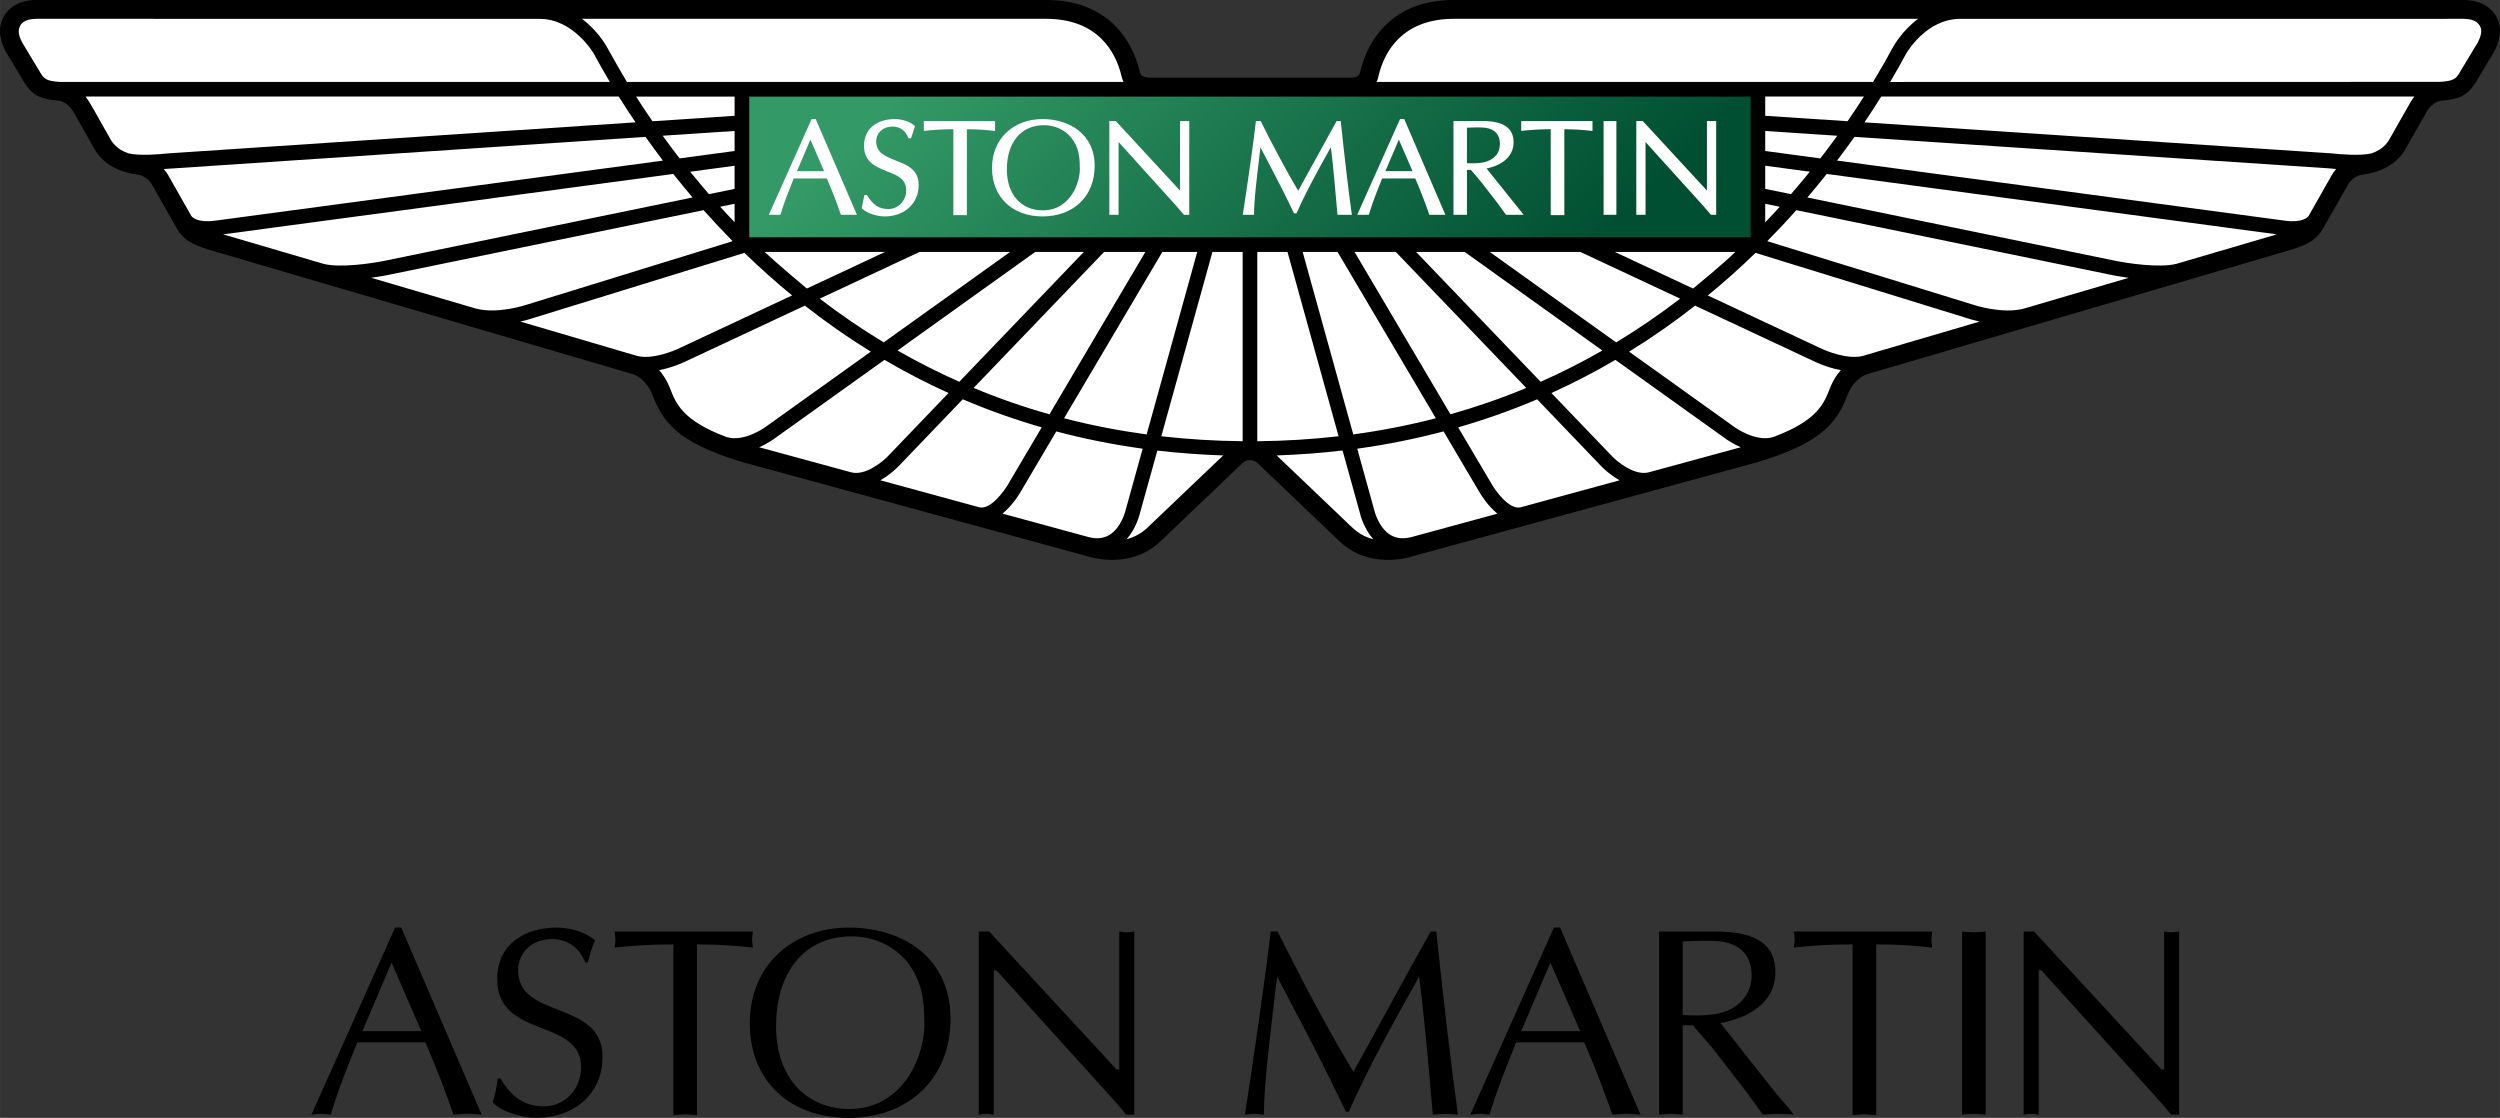 <?xml version="1.0" encoding="UTF-8"?>
<!DOCTYPE svg PUBLIC "-//W3C//DTD SVG 1.1//EN" "http://www.w3.org/Graphics/SVG/1.1/DTD/svg11.dtd">
<!-- Creator: CorelDRAW -->
<svg xmlns="http://www.w3.org/2000/svg" xml:space="preserve" width="114.833mm" height="51.347mm" style="shape-rendering:geometricPrecision; text-rendering:geometricPrecision; image-rendering:optimizeQuality; fill-rule:evenodd; clip-rule:evenodd"
viewBox="0 0 123.86 55.384"
 xmlns:xlink="http://www.w3.org/1999/xlink">
 <rect x="0" y="0" width="123.86" height="55.384" fill="#333333" stroke="none"/>
 <defs>
  <style type="text/css">
   <![CDATA[
    .fil0 {fill:black}
    .fil1 {fill:white}
    .fil2 {fill:url(#id0)}
   ]]>
  </style>
  <linearGradient id="id0" gradientUnits="userSpaceOnUse" x1="51.459" y1="-2.195" x2="72.395" y2="18.741">
   <stop offset="0" style="stop-color:#339966"/>
   <stop offset="1" style="stop-color:#004F32"/>
   <stop offset="1" style="stop-color:#004F32"/>
  </linearGradient>
 </defs>
 <g id="_0">
  <g id="_42253856">
   <path id="_170829896" class="fil0" d="M61.93 22.792c-0.226,0 -0.393,0.17 -0.394,0.173 -0.01,0.008 -4.018,3.832 -4.018,3.832 -1.478,1.427 -3.44,0.829 -3.65,0.76 0,0 -17.132,-4.674 -17.134,-4.675 -3.269,-0.986 -3.919,-2.05 -4.419,-3.342 0,0 -0.291,-0.804 -1.002,-1.014 0,0 -20.942,-6.148 -20.944,-6.148 -0.855,-0.264 -1.325,-0.505 -1.661,-1.156 0,0 -1.149,-2.024 -1.153,-2.03 -0.255,-0.485 -0.717,-0.537 -0.744,-0.54 -1.584,-0.214 -2.048,-1.097 -2.245,-1.473 0,0 -0.934,-1.641 -0.934,-1.641 -0.292,-0.508 -0.71,-0.551 -0.723,-0.553 -0.901,-0.057 -1.329,-0.284 -1.702,-0.896 0,0 -0.913,-1.519 -0.917,-1.527 -0.449,-0.829 -0.294,-1.423 -0.087,-1.775 0.436,-0.722 1.234,-0.777 1.555,-0.789 0,0 50.077,0 50.077,0 1.418,0 2.564,0.43 3.411,1.279 0.608,0.606 1.027,1.397 1.244,2.35 0.004,0.022 0.063,0.222 0.491,0.222l9.898 0c0.429,0 0.488,-0.199 0.491,-0.222 0.217,-0.953 0.636,-1.744 1.244,-2.35 0.847,-0.85 1.993,-1.279 3.411,-1.279 0,0 50.077,0 50.077,0 0.32,0.011 1.119,0.066 1.555,0.789 0.207,0.352 0.362,0.946 -0.087,1.775 -0.004,0.008 -0.917,1.527 -0.917,1.527 -0.372,0.612 -0.801,0.839 -1.702,0.896 -0.013,0.002 -0.431,0.044 -0.723,0.553 0,0 -0.934,1.641 -0.934,1.641 -0.196,0.376 -0.661,1.259 -2.245,1.473 -0.027,0.004 -0.489,0.055 -0.744,0.54 -0.004,0.005 -1.153,2.03 -1.153,2.03 -0.336,0.651 -0.806,0.892 -1.661,1.156 -0.002,0 -20.944,6.148 -20.944,6.148 -0.712,0.21 -1.002,1.014 -1.002,1.014 -0.5,1.292 -1.15,2.356 -4.419,3.342 -0.002,0.002 -17.134,4.675 -17.134,4.675 -0.21,0.07 -2.172,0.667 -3.65,-0.76 0,0 -4.008,-3.825 -4.018,-3.832 -0.002,-0.004 -0.168,-0.173 -0.394,-0.173l-0.001 0z"/>
   <path id="_170829840" class="fil1" d="M68.28 3.832c0.175,-0.776 0.51,-1.412 0.991,-1.893 0.666,-0.667 1.593,-1.006 2.752,-1.006 0,0 11.201,0 23.005,0 -0.791,0.592 -1.206,1.34 -1.234,1.39 -0.266,0.499 -0.599,1.083 -0.995,1.738 0,0 -24.6,0 -24.6,0 0.051,-0.09 0.081,-0.228 0.081,-0.228l-0 -0zm54.47 -1.714c-0.013,0.02 -0.898,1.493 -0.898,1.493 -0.168,0.277 -0.272,0.402 -0.962,0.446 -0.004,0 -27.243,0.004 -27.243,0.004 0.304,-0.516 0.566,-0.984 0.786,-1.392 0.007,-0.014 0.972,-1.734 2.686,-1.734 0,0 24.957,-0.002 24.957,-0.002 0.262,0.011 0.602,0.041 0.782,0.338 0.022,0.04 0.073,0.123 0.073,0.272 0,0.133 -0.042,0.321 -0.18,0.575l-0 0zm-3.332 2.961c0,0 -0.951,1.67 -0.951,1.67 -0.13,0.247 -0.33,0.629 -0.966,0.848 -0.531,0.133 -1.588,0.048 -1.954,0.004 0,0 -23.173,-1.54 -23.173,-1.54 0.3,-0.444 0.577,-0.872 0.83,-1.277 0,0 26.413,0 26.413,0 -0.069,0.088 -0.137,0.184 -0.2,0.295l0 0zm-3.939 3.679c0.006,-0.007 -0.911,1.608 -1.102,1.943 -0.047,0.063 -0.308,0.346 -1.157,0.234 0,0 -22.205,-2.979 -22.205,-2.979 0.304,-0.398 0.593,-0.793 0.863,-1.175 0,0 23.588,1.565 23.588,1.565 0.034,0.004 0.134,0.015 0.276,0.028 -0.097,0.111 -0.185,0.236 -0.263,0.383l-0 -0zm-7.637 4.31c-0.836,0.222 -2.471,-0.029 -3.039,-0.147 0,0 -10.445,-2.146 -15.258,-3.136 0.334,-0.392 0.654,-0.781 0.958,-1.167 0,0 22.299,2.993 22.299,2.993 0,0 -4.961,1.457 -4.961,1.457l0 0zm-7.564 2.22c-1.073,0.287 -2.473,-0.177 -2.487,-0.181 0,0 -0.017,-0.005 -0.017,-0.005 0,0 -0.002,-0.002 -0.004,-0.002 0,0 -10.213,-3.151 -10.213,-3.151 0.506,-0.514 0.987,-1.025 1.44,-1.537 0,0 15.658,3.219 15.658,3.219 0.034,0.005 0.355,0.072 0.805,0.134 0,0 -5.184,1.523 -5.184,1.523l0 0zm-7.978 2.343c-0.725,0.197 -1.794,-0.222 -2.148,-0.4 0,0 -2.733,-1.279 -5.539,-2.592 0.843,-0.691 1.63,-1.397 2.363,-2.11 0,0 10.591,3.268 10.591,3.268 0.02,0.007 0.213,0.07 0.508,0.136 0,0 -5.775,1.698 -5.775,1.698zm-1.635 1.598c-0.308,0.791 -0.631,1.605 -2.803,2.422 -0.897,0.279 -1.963,-0.514 -1.972,-0.523 -0.004,-0.004 -2.422,-1.735 -5.176,-3.705 1.119,-0.691 2.21,-1.451 3.269,-2.28 0,0 5.852,2.739 5.852,2.739 0.032,0.017 0.636,0.321 1.367,0.457 -0.349,0.398 -0.508,0.809 -0.536,0.89l0 0zm-8.185 3.956c0,0 -0.815,0.221 -0.815,0.221 -0.687,0.164 -1.525,-0.516 -1.793,-0.798 0,0 -1.316,-1.369 -3.008,-3.136 1.082,-0.49 2.139,-1.038 3.171,-1.642 0,0 5.424,3.88 5.424,3.88 0.022,0.018 0.332,0.25 0.787,0.448 -1.205,0.328 -3.766,1.027 -3.766,1.027l0 0zm-7.171 1.956c-0.573,0.09 -1.237,-0.85 -1.43,-1.2 0,0 -1.636,-2.768 -1.636,-2.768 1.336,-0.385 2.642,-0.846 3.913,-1.39 0,0 3.19,3.329 3.19,3.329 0.028,0.028 0.382,0.394 0.893,0.684 0,0 -4.93,1.346 -4.93,1.346l-0 0zm-5.431 1.48c-0.385,0.089 -0.711,0.05 -0.99,-0.119 -0.6,-0.367 -0.8,-1.212 -0.811,-1.261 0,0 -0.834,-3.01 -0.834,-3.01 1.459,-0.203 2.884,-0.489 4.277,-0.857 0,0 1.73,2.93 1.73,2.93 0.059,0.105 0.41,0.717 0.937,1.145 0,0 -4.309,1.174 -4.309,1.174l0 -0zm-3.519 -1.093c0,0 -2.32,-2.214 -3.107,-2.963 1.104,-0.039 2.194,-0.12 3.264,-0.245 0,0 0.854,3.078 0.854,3.078 0.024,0.107 0.194,0.782 0.668,1.319 -0.654,-0.186 -0.852,-0.38 -1.679,-1.189l0 -0zm-4.068 -3.667c0,0 0,-9.379 0,-9.379 0,0 1.497,0 1.497,0 0,0 2.531,9.132 2.531,9.132 -1.317,0.151 -2.66,0.234 -4.028,0.247zm-4.755 -0.247c0,0 2.533,-9.132 2.533,-9.132 0,0 1.497,0 1.497,0 0,0 0,9.377 0,9.377 -1.371,-0.011 -2.713,-0.096 -4.03,-0.245l0 -0zm-0.665 4.509c-0.328,0.319 -0.697,0.498 -1.054,0.594 0.477,-0.538 0.643,-1.215 0.668,-1.32 0,0 0.854,-3.073 0.854,-3.073 1.07,0.124 2.16,0.204 3.263,0.241 -0.884,0.841 -3.732,3.558 -3.732,3.558zm-1.093 -0.888c0,0.009 -0.196,0.89 -0.812,1.267 -0.279,0.169 -0.604,0.208 -0.989,0.119 0,0 -4.309,-1.174 -4.309,-1.174 0.526,-0.43 0.881,-1.042 0.942,-1.154 -0.002,0.002 0.73,-1.235 1.722,-2.918 1.393,0.369 2.82,0.654 4.28,0.855 0,0 -0.834,3.005 -0.834,3.005l0 0zm-7.232 -0.094c0,0 -4.93,-1.346 -4.93,-1.346 0.511,-0.291 0.866,-0.658 0.893,-0.685 0,0 1.409,-1.472 3.19,-3.328 1.272,0.542 2.574,1.006 3.911,1.392 0,0 -1.629,2.76 -1.629,2.76 -0.198,0.357 -0.863,1.298 -1.435,1.207l-0 0zm-6.356 -1.735c0,0 -4.581,-1.248 -4.581,-1.248 0.457,-0.199 0.769,-0.433 0.795,-0.454 -0.004,0.004 2.559,-1.831 5.416,-3.874 1.032,0.603 2.089,1.152 3.173,1.642 0,0 -3.009,3.136 -3.009,3.136 -0.268,0.282 -1.106,0.963 -1.794,0.798l0 -0zm-6.202 -1.755c-2.163,-0.817 -2.488,-1.629 -2.795,-2.418 -0.025,-0.07 -0.183,-0.491 -0.538,-0.894 0.733,-0.139 1.338,-0.442 1.378,-0.463 -0.006,0.002 2.926,-1.368 5.843,-2.734 1.056,0.829 2.148,1.591 3.267,2.28 0,0 -5.169,3.698 -5.169,3.698 -0.017,0.017 -1.088,0.813 -1.985,0.531zm-4.431 -4.02c-0.218,-0.065 -2.646,-0.778 -5.776,-1.698 0.299,-0.066 0.495,-0.133 0.517,-0.14 -0.009,0.004 8.582,-2.647 10.583,-3.265 0.734,0.712 1.521,1.419 2.363,2.109 0,0 -5.53,2.588 -5.53,2.588 -0.366,0.184 -1.432,0.603 -2.157,0.406l0 0zm-7.974 -2.342c-1.703,-0.499 -3.498,-1.026 -5.191,-1.525 0.452,-0.063 0.774,-0.129 0.808,-0.136 -0.002,0.002 11.054,-2.271 15.658,-3.216 0.455,0.51 0.933,1.023 1.439,1.537 0,0 -10.224,3.154 -10.224,3.154 -0.023,0.007 -1.418,0.47 -2.49,0.186l0 0zm-7.562 -2.219c-2.3,-0.678 -4.17,-1.226 -4.968,-1.459 0,0 22.302,-2.993 22.302,-2.993 0.304,0.383 0.623,0.772 0.957,1.165 0,0 -15.26,3.138 -15.26,3.138 -0.566,0.118 -2.194,0.369 -3.032,0.149l0 -0zm-5.383 -2.135c-0.843,0.112 -1.108,-0.166 -1.157,-0.232 0,0 -1.11,-1.954 -1.11,-1.954 -0.075,-0.146 -0.165,-0.267 -0.257,-0.374 0.142,-0.013 23.868,-1.593 23.868,-1.593 0.27,0.382 0.556,0.774 0.861,1.175 0,0 -22.205,2.979 -22.205,2.979l-0 0zm-4.281 -3.338c-0.636,-0.219 -0.838,-0.601 -0.968,-0.848 -0.389,-0.661 -0.901,-1.65 -1.152,-1.965 0,0 26.418,0 26.418,0 0.254,0.406 0.529,0.833 0.83,1.277 0,0 -23.176,1.54 -23.176,1.54 -0.364,0.044 -1.421,0.129 -1.952,-0.004l0 -0zm-3.383 -3.536c-0.636,-0.048 -0.772,-0.123 -0.972,-0.452 0.002,0.002 -0.83,-1.382 -0.897,-1.491 -0.138,-0.254 -0.184,-0.443 -0.178,-0.575 0.016,-0.339 0.246,-0.601 0.854,-0.61 0,0 24.959,0.002 24.959,0.002 1.689,0 2.686,1.734 2.686,1.734 0.219,0.408 0.481,0.876 0.787,1.392 0,0 -27.239,0 -27.239,0l-0 0zm48.859 -3.128c1.161,0 2.086,0.339 2.753,1.006 0.481,0.481 0.815,1.117 0.993,1.893 0,0 0.036,0.133 0.081,0.228 0,0 -24.6,0 -24.6,0 -0.376,-0.618 -0.996,-1.738 -0.996,-1.738 -0.027,-0.05 -0.443,-0.798 -1.234,-1.39 11.803,0 23.003,0 23.003,0l-0 0zm35.623 4.804c0,0 0,-0.953 0,-0.953 0,0 4.891,0 4.891,0 -0.249,0.391 -0.521,0.8 -0.812,1.222 0,0 -4.079,-0.269 -4.079,-0.269zm0 1.744c0,0 0,-0.991 0,-0.991 0,0 3.571,0.236 3.571,0.236 -0.264,0.367 -0.546,0.741 -0.84,1.123 0,0 -2.731,-0.367 -2.731,-0.367zm0 1.877c0,0 0,-1.147 0,-1.147 0,0 2.209,0.297 2.209,0.297 -0.297,0.367 -0.608,0.737 -0.933,1.111 -0.569,-0.118 -1.008,-0.207 -1.276,-0.262zm0 0.739c0,0 0.721,0.147 0.721,0.147 -0.232,0.256 -0.474,0.516 -0.721,0.773 0,0 0,-0.92 0,-0.92zm-7.451 2.385c0,0 5.969,0 5.969,0 -0.608,0.605 -2.045,1.775 -2.092,1.814 -1.452,-0.681 -2.867,-1.34 -3.878,-1.814l-0 0zm-6.196 0c0,0 4.486,0 4.486,0 0,0 4.948,2.315 4.948,2.315 -1.028,0.787 -2.086,1.51 -3.173,2.168 -2.388,-1.711 -4.904,-3.512 -6.262,-4.483l0 -0zm-3.65 0c0,0 2.407,0 2.407,0 0,0 6.821,4.885 6.821,4.885 -0.994,0.57 -2.016,1.088 -3.057,1.549 -2.246,-2.341 -4.952,-5.164 -6.171,-6.433zm-3.049 0c0,0 2.044,0 2.044,0 0,0 6.463,6.739 6.463,6.739 -1.221,0.509 -2.474,0.942 -3.756,1.305 0,0 -4.752,-8.045 -4.752,-8.045l0 0zm-0.842 0c0,0 4.869,8.24 4.869,8.24 -1.333,0.347 -2.698,0.612 -4.091,0.802 0,0 -2.507,-9.042 -2.507,-9.042 0,0 1.729,0 1.729,0zm-8.681 0c0,0 1.729,0 1.729,0 0,0 -2.507,9.042 -2.507,9.042 -1.395,-0.19 -2.758,-0.455 -4.091,-0.8 1.824,-3.086 4.258,-7.208 4.869,-8.242zm-2.886 0c0,0 2.045,0 2.045,0 0,0 -4.752,8.045 -4.752,8.045 -1.282,-0.361 -2.534,-0.796 -3.757,-1.307 2.592,-2.701 5.711,-5.952 6.464,-6.737l0 -0zm-3.411 0c0,0 2.407,0 2.407,0 0,0 -6.169,6.433 -6.169,6.433 -1.043,-0.461 -2.063,-0.979 -3.06,-1.549 2.961,-2.12 6.046,-4.33 6.822,-4.885zm-11.317 1.814c-0.055,-0.044 -1.484,-1.246 -2.092,-1.814 0,0 5.969,0 5.969,0 0,0 -3.877,1.814 -3.877,1.814zm5.587 -1.814c0,0 4.485,0 4.485,0 0,0 -6.262,4.481 -6.262,4.481 -1.087,-0.657 -2.145,-1.379 -3.171,-2.166 2.351,-1.101 4.527,-2.118 4.948,-2.315l0 0zm-9.166 -2.385c0,0 0,0.912 0,0.912 -0.245,-0.254 -0.483,-0.511 -0.713,-0.765 0.286,-0.06 0.526,-0.109 0.713,-0.147zm0 -1.886c0,0 0,1.147 0,1.147 0,0 -1.27,0.262 -1.27,0.262 -0.324,-0.376 -0.634,-0.744 -0.931,-1.111 0,0 2.201,-0.297 2.201,-0.297zm0 -1.721c0,0 0,0.991 0,0.991 0,0 -2.724,0.367 -2.724,0.367 -0.295,-0.382 -0.574,-0.756 -0.838,-1.123 0,0 3.562,-0.236 3.562,-0.236l-0 0zm0 -0.752c0,0 -4.069,0.269 -4.069,0.269 -0.293,-0.422 -0.563,-0.832 -0.812,-1.222 0,0 4.882,0 4.882,0 0,0 0,0.953 0,0.953l0 0z"/>
   <path id="_170831360" class="fil2" d="M37.132 11.757c-0.004,-0.004 -0.007,-0.008 -0.011,-0.011 0,0 0,-6.959 0,-6.959 0,0 49.613,0 49.613,0 0,0 0,6.963 0,6.963 -0.002,0.004 -0.004,0.004 -0.005,0.005 0,0 -49.597,0.002 -49.597,0.002l-0 -0z"/>
   <path id="_171137640" class="fil1" d="M40.417 5.899c0,0 -0.207,0 -0.207,0 0,0 -2.12,4.743 -2.12,4.743 0,0 0.574,0 0.574,0 0,0 0.009,-0.027 0.009,-0.027 0.172,-0.577 0.393,-1.13 0.607,-1.661 0,0 0.031,-0.076 0.044,-0.112 0.052,0 1.587,0 1.639,0 0.222,0.505 0.448,1.084 0.691,1.775 0,0 0.01,0.026 0.01,0.026 0,0 0.792,0 0.792,0 0,0 -2.041,-4.743 -2.041,-4.743l0 0zm-0.932 2.581c0.043,-0.105 0.6,-1.408 0.666,-1.563 0.065,0.155 0.632,1.458 0.677,1.563 -0.111,0 -1.235,0 -1.344,0l0 0z"/>
   <path id="_171199256" class="fil1" d="M42.687 10.305c0,0 0.018,0.018 0.018,0.018 0.25,0.273 0.815,0.4 1.119,0.4 0.995,0 1.691,-0.642 1.691,-1.563 0,-0.764 -0.578,-0.988 -1.137,-1.209 -0.496,-0.197 -0.968,-0.38 -0.968,-0.944 0,-0.428 0.338,-0.737 0.8,-0.737 0.37,0 0.649,0.195 0.791,0.553 0,0 0.01,0.026 0.01,0.026 0,0 0.126,0 0.126,0 0,0 0.198,-0.599 0.198,-0.599 0,0 -0.022,-0.02 -0.022,-0.02 -0.27,-0.243 -0.686,-0.33 -0.982,-0.33 -0.927,0 -1.525,0.518 -1.525,1.322 0,0.819 0.61,1.056 1.148,1.27 0.486,0.188 0.942,0.369 0.942,0.931 0,0.522 -0.389,0.933 -0.884,0.933 -0.454,0 -0.755,-0.195 -1.048,-0.675 0,0 -0.011,-0.018 -0.011,-0.018 0,0 -0.126,0 -0.126,0 0,0 -0.138,0.643 -0.138,0.643l0 -0z"/>
   <path id="_171234112" class="fil1" d="M49.258 5.997c0,0 -3.488,0 -3.488,0 0,0 0,0.489 0,0.489 0,0 0.045,-0.004 0.045,-0.004 0.4,-0.042 0.787,-0.079 1.418,-0.081 0,0.083 0,4.257 0,4.257 0,0 0.67,0 0.67,0 0,0 0,-4.172 0,-4.254 0.474,0 0.926,0.027 1.349,0.079 0,0 0.047,0.005 0.047,0.005 0,0 0,-0.49 0,-0.49 0,0 -0.042,0 -0.042,0z"/>
   <path id="_171242176" class="fil1" d="M51.661 5.899c-1.48,0 -2.514,0.997 -2.514,2.422 0,1.438 1.006,2.402 2.502,2.402 1.545,0 2.586,-1.006 2.586,-2.503 0,-1.604 -1.293,-2.321 -2.573,-2.321zm1.239 3.997c-0.329,0.348 -0.742,0.525 -1.233,0.525 -1.083,0 -1.783,-0.792 -1.783,-2.018 0,-1.359 0.708,-2.201 1.844,-2.201 0.536,0 1.042,0.236 1.355,0.63 0.344,0.439 0.414,0.896 0.414,1.444 0.002,0.029 0.004,0.063 0.004,0.094 0,0.446 -0.181,1.078 -0.6,1.526l0 -0z"/>
   <path id="_171242152" class="fil1" d="M58.879 5.997c0,0 -0.416,0 -0.416,0 0,0 0,3.357 0,3.438 -0.004,0 -0.005,0 -0.008,0 -0.024,-0.028 -3.174,-3.438 -3.174,-3.438 0,0 -0.32,0 -0.32,0 0,0 0,4.645 0,4.645 0,0 0.457,0 0.457,0 0,0 0,-3.512 0,-3.595 0.004,0 0.006,0 0.01,0 0.025,0.028 2.871,3.178 2.871,3.178 0,0 0.357,0.416 0.357,0.416 0,0 0.021,0 0.021,0 0,0 0.243,0 0.243,0 0,0 0,-4.645 0,-4.645 0,0 -0.041,0 -0.041,0l-0 0z"/>
   <path id="_171249360" class="fil1" d="M66.385 5.997c0,0 -0.164,0 -0.164,0 0,0 -1.125,2.04 -1.125,2.04 0,0 -0.712,1.298 -0.776,1.414 -0.694,-1.158 -1.319,-2.376 -1.851,-3.433 0,0 -0.011,-0.022 -0.011,-0.022 0,0 -0.236,0 -0.236,0 0,0 -0.004,0.039 -0.004,0.039 -0.066,0.686 -0.466,3.482 -0.64,4.56 0,0 -0.009,0.046 -0.009,0.046 0,0 0.563,0 0.563,0 0,0 0,-0.04 0,-0.04 0,-0.654 0.116,-1.63 0.24,-2.664 0,0 0.052,-0.457 0.074,-0.639 0.079,0.151 0.953,1.81 1.287,2.494 0,0 0.378,0.778 0.378,0.778 0,0 0.126,0 0.126,0 0,0 0.011,-0.026 0.011,-0.026 0.389,-0.893 0.937,-1.912 1.688,-3.254 0.106,0.8 0.247,2.398 0.325,3.314 0,0 0.004,0.037 0.004,0.037 0,0 0.712,0 0.712,0 0,0 -0.006,-0.046 -0.006,-0.046 -0.16,-1.126 -0.336,-2.618 -0.541,-4.56 0,0 -0.004,-0.039 -0.004,-0.039 0,0 -0.037,0 -0.037,0l-0 0z"/>
   <path id="_171205240" class="fil1" d="M69.571 5.899c0,0 -0.208,0 -0.208,0 0,0 -2.121,4.743 -2.121,4.743 0,0 0.577,0 0.577,0 0,0 0.007,-0.027 0.007,-0.027 0.172,-0.583 0.394,-1.138 0.61,-1.672 0,0 0.027,-0.066 0.04,-0.101 0.052,0 1.587,0 1.641,0 0.226,0.516 0.458,1.109 0.69,1.775 0,0 0.01,0.026 0.01,0.026 0,0 0.794,0 0.794,0 0,0 -2.039,-4.743 -2.039,-4.743l0 0zm-0.933 2.581c0.043,-0.105 0.6,-1.408 0.667,-1.563 0.066,0.155 0.632,1.458 0.677,1.563 -0.112,0 -1.234,0 -1.344,0z"/>
   <path id="_171209080" class="fil1" d="M73.65 8.347c0.838,-0.17 1.34,-0.647 1.34,-1.292 0,-0.71 -0.498,-1.058 -1.524,-1.058 0,0 -1.455,0 -1.455,0 0,0 0,4.645 0,4.645 0,0 0.668,0 0.668,0 0,0 0,-2.146 0,-2.226 0.052,0 0.166,0 0.195,0 0.022,0.027 0.521,0.614 0.521,0.614 -0.002,-0.002 0.787,1.019 0.787,1.019 0,0 0.432,0.593 0.432,0.593 0,0 0.023,0 0.023,0 0,0 0.852,0 0.852,0 0,0 -1.759,-2.197 -1.839,-2.295l-0 0zm-0.972 -0.265c0,-0.074 0,-1.681 0,-1.755 0.276,-0.013 0.703,-0.031 0.935,0.006 0.463,0.075 0.699,0.346 0.699,0.802 0,0.467 -0.307,0.807 -0.823,0.911 -0.291,0.059 -0.642,0.048 -0.811,0.037z"/>
   <path id="_171209056" class="fil1" d="M78.856 5.997c0,0 -3.489,0 -3.489,0 0,0 0,0.489 0,0.489 0,0 0.046,-0.004 0.046,-0.004 0.401,-0.042 0.787,-0.079 1.416,-0.081 0,0.083 0,4.257 0,4.257 0,0 0.674,0 0.674,0 0,0 0,-4.172 0,-4.254 0.472,0 0.925,0.027 1.348,0.079 0,0 0.047,0.005 0.047,0.005 0,0 0,-0.49 0,-0.49 0,0 -0.042,0 -0.042,0l-0 0z"/>
   <polygon id="_171221600" class="fil1" points="79.449,10.642 80.082,10.642 80.082,5.997 79.449,5.997 "/>
   <path id="_171224520" class="fil1" d="M84.569 5.997c0,0 0,3.357 0,3.438 -0.002,0 -0.004,0 -0.005,0 -0.025,-0.028 -3.174,-3.438 -3.174,-3.438 0,0 -0.321,0 -0.321,0 0,0 0,4.645 0,4.645 0,0 0.458,0 0.458,0 0,0 0,-3.512 0,-3.595 0.004,0 0.005,0 0.008,0 0.025,0.028 2.874,3.178 2.874,3.178 0,0 0.357,0.416 0.357,0.416 0,0 0.261,0 0.261,0 0,0 0,-4.645 0,-4.645 0,0 -0.457,0 -0.457,0z"/>
   <path id="_171224496" class="fil0" d="M23.861 55.224c-0.25,-0.015 -0.463,-0.041 -0.69,-0.041 -0.252,0 -0.477,0.026 -0.704,0.041 -0.384,-1.103 -0.863,-2.375 -1.394,-3.582 0,0 -3.372,0 -3.372,0 -0.465,1.167 -0.944,2.333 -1.315,3.582 -0.186,-0.015 -0.332,-0.041 -0.492,-0.041 -0.172,0 -0.319,0.026 -0.464,0.041 0,0 4.143,-9.269 4.143,-9.269 0,0 0.306,0 0.306,0 0,0 3.983,9.269 3.983,9.269l0 0zm84.102 0c0,0 -0.4,0 -0.4,0 -0.146,-0.185 -0.412,-0.503 -0.689,-0.81 0,0 -5.739,-6.341 -5.739,-6.341 0,0 -0.13,0 -0.13,0 0,0 0,7.151 0,7.151 -0.133,-0.015 -0.253,-0.041 -0.374,-0.041 -0.132,0 -0.253,0.026 -0.371,0.041 0,0 0,-9.072 0,-9.072 0,0 0.519,0 0.519,0 0,0 6.307,6.83 6.307,6.83 0,0 0.134,0 0.134,0 0,0 0,-6.83 0,-6.83 0.119,0.011 0.238,0.039 0.372,0.039 0.12,0 0.24,-0.028 0.371,-0.039 0,0 0,9.072 0,9.072l0 0zm-10.752 -9.072c0.186,0.011 0.386,0.039 0.584,0.039 0.186,0 0.372,-0.028 0.584,-0.039 0,0 0,9.072 0,9.072 -0.211,-0.015 -0.398,-0.041 -0.584,-0.041 -0.198,0 -0.398,0.026 -0.584,0.041 0,0 0,-9.072 0,-9.072zm-4.256 9.098c-0.213,-0.013 -0.4,-0.041 -0.587,-0.041 -0.198,0 -0.396,0.028 -0.583,0.041 0,0 0,-8.461 0,-8.461 -1.34,0 -2.15,0.079 -2.91,0.158 0.017,-0.133 0.041,-0.265 0.041,-0.396 0,-0.134 -0.025,-0.253 -0.041,-0.398 0,0 6.854,0 6.854,0 -0.013,0.146 -0.038,0.264 -0.038,0.398 0,0.131 0.025,0.264 0.038,0.396 -0.663,-0.079 -1.594,-0.158 -2.774,-0.158 0,0 0,8.461 0,8.461l-0 0zm-10.759 -9.098c0,0 2.816,0 2.816,0 2.047,0 2.949,0.675 2.949,2.015 0,1.537 -1.38,2.282 -2.722,2.52 0,0 2.736,3.462 2.736,3.462 0,0 0.638,0.743 0.638,0.743 0,0 0.25,0.332 0.25,0.332 -0.277,-0.015 -0.517,-0.041 -0.769,-0.041 -0.252,0 -0.517,0.026 -0.759,0.041 -0.291,-0.411 -0.555,-0.786 -0.836,-1.156 0,0 -1.565,-2.027 -1.565,-2.027 0,0 -1.063,-1.245 -1.063,-1.245 0,0 -0.503,0 -0.503,0 0,0 0,4.428 0,4.428 -0.214,-0.015 -0.399,-0.041 -0.585,-0.041 -0.2,0 -0.399,0.026 -0.585,0.041 0,0 0,-9.072 0,-9.072zm1.171 4.137c0.184,0.013 1.034,0.066 1.712,-0.066 0.972,-0.197 1.701,-0.863 1.701,-1.895 0,-0.916 -0.467,-1.513 -1.461,-1.674 -0.49,-0.077 -1.396,-0.039 -1.951,-0.011 0,0 0,3.646 0,3.646l-0 -0zm-2.091 4.935c-0.254,-0.015 -0.463,-0.041 -0.692,-0.041 -0.252,0 -0.477,0.026 -0.7,0.041 -0.387,-1.103 -0.866,-2.375 -1.397,-3.582 0,0 -3.371,0 -3.371,0 -0.466,1.167 -0.946,2.333 -1.316,3.582 -0.186,-0.015 -0.332,-0.041 -0.491,-0.041 -0.172,0 -0.32,0.026 -0.464,0.041 0,0 4.142,-9.269 4.142,-9.269 0,0 0.306,0 0.306,0 0,0 3.985,9.269 3.985,9.269zm-4.462 -7.532l-1.448 3.394 2.922 0 -1.474 -3.394 -0 0zm-5.655 -1.539c0.346,3.274 0.719,6.539 1.075,9.072 -0.24,-0.015 -0.426,-0.041 -0.624,-0.041 -0.214,0 -0.425,0.026 -0.623,0.041 -0.225,-2.667 -0.495,-5.531 -0.68,-6.843 -1.54,2.745 -2.682,4.865 -3.479,6.697 0,0 -0.146,0 -0.146,0 0,0 -0.73,-1.5 -0.73,-1.5 -0.852,-1.748 -1.781,-3.473 -2.683,-5.197 -0.292,2.584 -0.651,5.21 -0.651,6.843 -0.171,-0.015 -0.319,-0.041 -0.463,-0.041 -0.173,0 -0.32,0.026 -0.479,0.041 0.344,-2.135 1.14,-7.68 1.274,-9.072 0,0 0.346,0 0.346,0 1.063,2.111 2.338,4.601 3.757,6.95 1.265,-2.271 2.486,-4.575 3.826,-6.95 0,0 0.279,0 0.279,0l-0 0zm-14.965 9.072c0,0 -0.401,0 -0.401,0 -0.144,-0.185 -0.411,-0.503 -0.689,-0.81 0,0 -5.738,-6.341 -5.738,-6.341 0,0 -0.132,0 -0.132,0 0,0 0,7.151 0,7.151 -0.133,-0.015 -0.253,-0.041 -0.372,-0.041 -0.132,0 -0.25,0.026 -0.371,0.041 0,0 0,-9.072 0,-9.072 0,0 0.519,0 0.519,0 0,0 6.307,6.83 6.307,6.83 0,0 0.134,0 0.134,0 0,0 0,-6.83 0,-6.83 0.119,0.011 0.238,0.039 0.37,0.039 0.119,0 0.24,-0.028 0.374,-0.039 0,0 0,9.072 0,9.072l0 0zm-19.047 -4.537c0,-2.905 2.163,-4.732 4.914,-4.732 2.498,0 5.032,1.349 5.032,4.533 0,2.957 -2.097,4.896 -5.057,4.896 -2.935,0 -4.89,-1.858 -4.89,-4.697l-0 0zm7.81 -3.01c-0.663,-0.835 -1.699,-1.286 -2.764,-1.286 -2.335,0 -3.743,1.764 -3.743,4.455 0,2.695 1.646,4.098 3.625,4.098 2.803,0 3.812,-2.891 3.718,-4.349 0,-1.099 -0.146,-2.03 -0.836,-2.918l0 0zm-10.429 7.573c-0.213,-0.013 -0.398,-0.041 -0.585,-0.041 -0.2,0 -0.4,0.028 -0.584,0.041 0,0 0,-8.461 0,-8.461 -1.342,0 -2.154,0.079 -2.909,0.158 0.013,-0.133 0.04,-0.265 0.04,-0.396 0,-0.134 -0.027,-0.253 -0.04,-0.398 0,0 6.852,0 6.852,0 -0.014,0.146 -0.04,0.264 -0.04,0.398 0,0.131 0.025,0.264 0.04,0.396 -0.665,-0.079 -1.592,-0.158 -2.774,-0.158 0,0 0,8.461 0,8.461zm-9.735 -1.818c0.517,0.85 1.113,1.381 2.152,1.381 1.074,0 1.844,-0.89 1.844,-1.937 0,-2.467 -4.157,-1.377 -4.157,-4.376 0,-1.711 1.355,-2.544 2.949,-2.544 0.636,0 1.408,0.197 1.897,0.634 -0.159,0.345 -0.251,0.715 -0.357,1.087 0,0 -0.132,0 -0.132,0 -0.279,-0.717 -0.863,-1.154 -1.647,-1.154 -0.917,0 -1.673,0.612 -1.673,1.55 0,2.443 4.182,1.46 4.182,4.286 0,1.897 -1.477,3.025 -3.281,3.025 -0.649,0 -1.712,-0.278 -2.163,-0.771 0.131,-0.385 0.198,-0.783 0.252,-1.182 0,0 0.134,0 0.134,0zm-5.393 -5.74l-1.446 3.394 2.92 0 -1.474 -3.394 -0 0z"/>
  </g>
 </g>
</svg>
